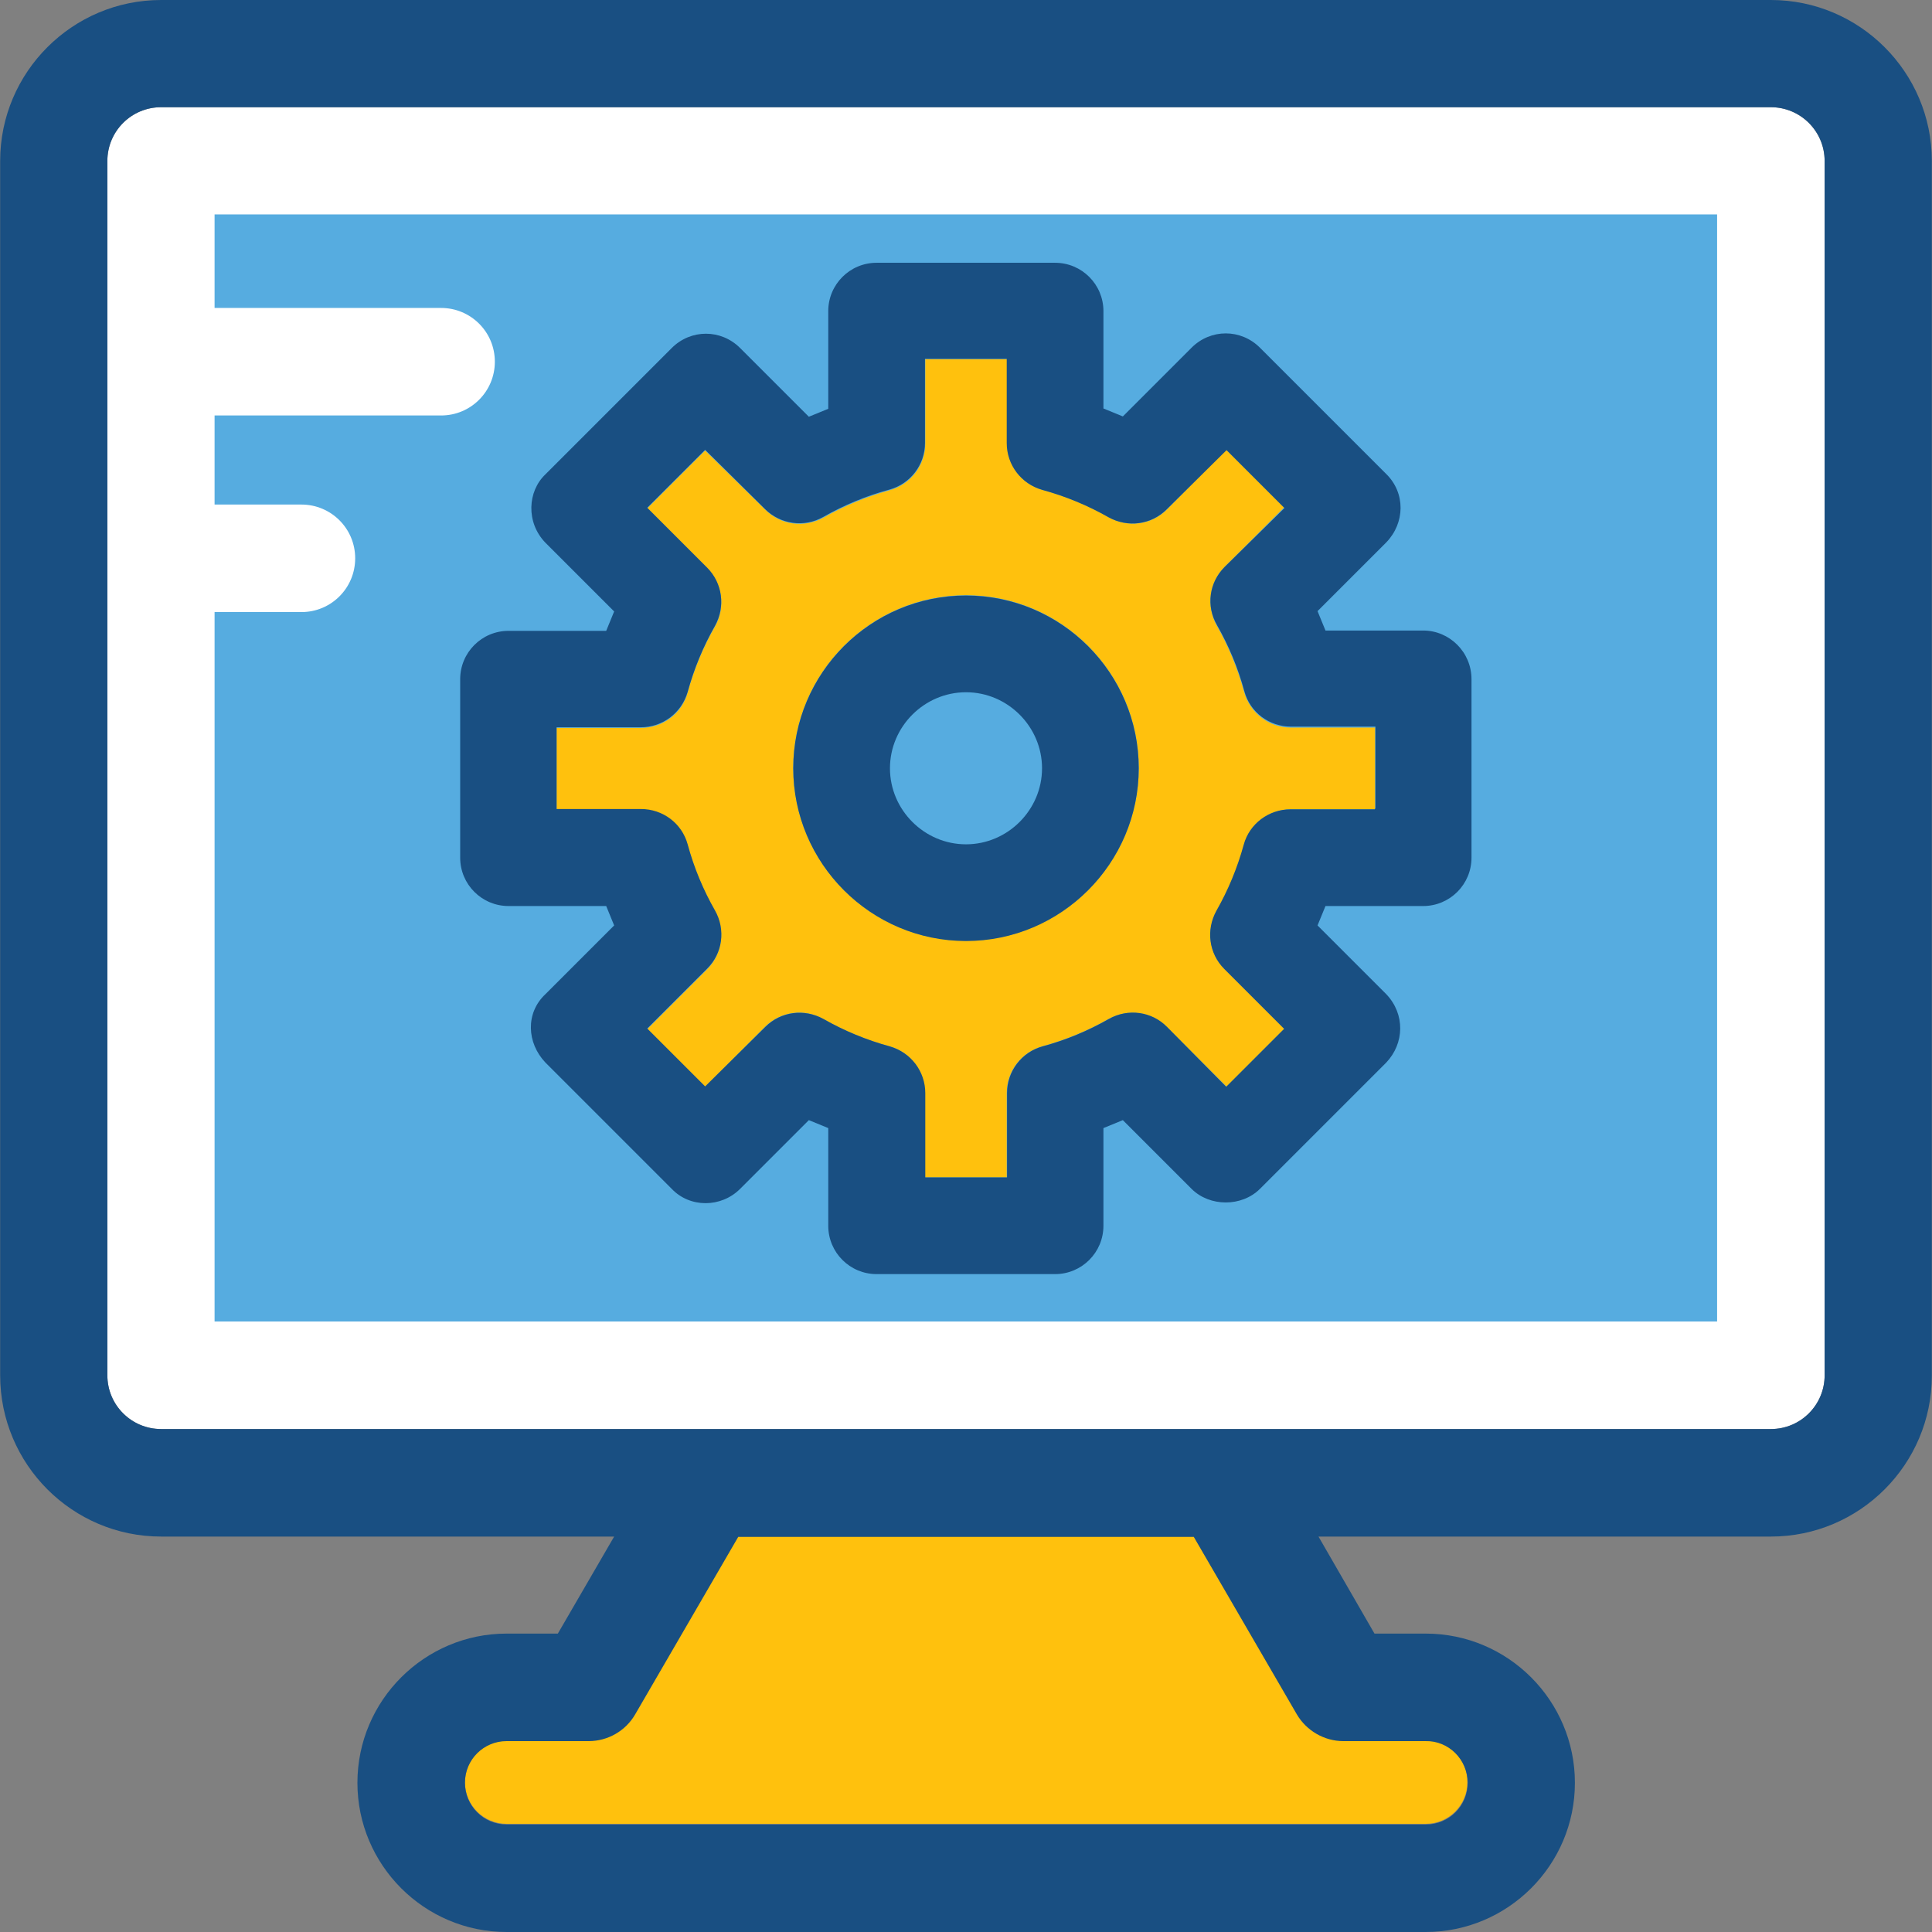 <?xml version="1.0" encoding="iso-8859-1"?>
<!-- Uploaded to: SVG Repo, www.svgrepo.com, Generator: SVG Repo Mixer Tools -->
<svg height="800px" width="800px" version="1.1" id="Layer_1" xmlns="http://www.w3.org/2000/svg" xmlns:xlink="http://www.w3.org/1999/xlink" 
	 viewBox="0 0 392.598 392.598" xml:space="preserve">
<rect x="0" y="0" width="392.598" height="392.598" fill="#808080" stroke="none"/>
<path style="fill:#FFFFFF;" d="M359.855,21.786H32.743c-6.012,0-10.925,4.848-10.925,10.925v246.756
	c0,6.012,4.848,10.925,10.925,10.925h327.111c6.012,0,10.925-4.848,10.925-10.925V32.711
	C370.78,26.699,365.867,21.786,359.855,21.786z"/>
<path style="fill:#FFC10D;" d="M263.596,348.25l-21.01-36.073h-92.574l-20.945,36.073c-1.939,3.297-5.56,5.43-9.438,5.43H102.95
	c-4.719,0-8.469,3.814-8.469,8.469c0,4.719,3.814,8.469,8.469,8.469h186.764c4.719,0,8.469-3.814,8.469-8.469
	c0-4.719-3.814-8.469-8.469-8.469h-16.679C269.091,353.681,265.535,351.677,263.596,348.25z"/>
<path style="fill:#194F82;" d="M359.855,0H32.743C14.707,0,0.032,14.675,0.032,32.711v246.756c0,18.101,14.675,32.776,32.711,32.776
	H124.8l-11.442,19.717H102.95c-16.679,0-30.319,13.576-30.319,30.319c0,16.679,13.576,30.319,30.319,30.319h186.764
	c16.679,0,30.319-13.576,30.319-30.319c0-16.679-13.576-30.319-30.319-30.319h-10.408l-11.378-19.717h91.927
	c18.036,0,32.711-14.675,32.711-32.711V32.711C392.566,14.675,377.891,0,359.855,0z M370.78,279.467
	c0,6.012-4.848,10.925-10.925,10.925H32.743c-6.012,0-10.925-4.848-10.925-10.925V32.711c0-6.012,4.848-10.925,10.925-10.925
	h327.111c6.012,0,10.925,4.848,10.925,10.925v246.82l0,0V279.467z M298.246,362.279c0,4.719-3.814,8.469-8.469,8.469H102.95
	c-4.719,0-8.469-3.814-8.469-8.469c0-4.719,3.814-8.469,8.469-8.469h16.679c3.879,0,7.499-2.069,9.438-5.43l20.945-36.073h92.574
	l20.945,36.073c1.939,3.297,5.56,5.43,9.438,5.43h16.679C294.368,353.681,298.246,357.56,298.246,362.279z"/>
<path style="fill:#56ACE0;" d="M43.604,43.572v19.006h46.028c6.012,0,10.925,4.848,10.925,10.925
	c0,6.012-4.848,10.925-10.925,10.925H43.604v18.101h17.648c6.012,0,10.925,4.848,10.925,10.925c0,6.012-4.848,10.925-10.925,10.925
	H43.604v144.162h305.325V43.572H43.604z"/>
<path style="fill:#FFC10D;" d="M252.8,140.541c-1.293-4.719-3.168-9.244-5.56-13.446c-2.133-3.879-1.552-8.663,1.551-11.83
	l12.154-12.154L249.18,91.345l-12.024,12.154c-3.103,3.168-7.952,3.814-11.83,1.616c-4.202-2.392-8.663-4.267-13.446-5.56
	c-4.267-1.164-7.24-5.042-7.24-9.503V72.986h-16.614v17.131c0,4.396-2.909,8.275-7.24,9.503c-4.719,1.293-9.244,3.168-13.446,5.56
	c-3.879,2.133-8.663,1.552-11.83-1.616l-12.218-12.024l-11.766,11.766l12.154,12.154c3.168,3.103,3.814,7.952,1.616,11.83
	c-2.392,4.202-4.267,8.663-5.56,13.446c-1.164,4.267-5.042,7.176-9.503,7.176h-17.131v16.614h17.131
	c4.396,0,8.275,2.909,9.503,7.176c1.293,4.719,3.168,9.244,5.56,13.446c2.133,3.879,1.552,8.663-1.616,11.83l-12.154,12.154
	l11.766,11.701l12.154-12.154c3.168-3.168,7.952-3.814,11.83-1.616c4.202,2.392,8.663,4.267,13.446,5.56
	c4.267,1.164,7.24,5.042,7.24,9.503v17.131h16.614v-17.131c0-4.396,2.909-8.275,7.24-9.503c4.719-1.293,9.244-3.168,13.446-5.56
	c3.879-2.133,8.663-1.551,11.83,1.616l12.154,12.154l11.766-11.766l-12.154-12.154c-3.168-3.103-3.814-7.952-1.616-11.83
	c2.392-4.202,4.267-8.663,5.56-13.446c1.164-4.267,5.042-7.176,9.503-7.176h17.131v-16.614h-17.131
	C257.778,147.846,253.964,144.808,252.8,140.541z M196.299,191.16c-19.394,0-35.103-15.774-35.103-35.103
	s15.774-35.103,35.103-35.103s35.103,15.774,35.103,35.103S215.693,191.16,196.299,191.16z"/>
<g>
	<path style="fill:#194F82;" d="M289.196,128.129H269.35c-0.517-1.293-1.099-2.651-1.616-3.943l13.964-13.964
		c3.814-3.943,3.943-10.02,0-13.899l-25.665-25.665c-3.879-3.879-10.02-3.879-13.899,0L228.17,84.622
		c-1.293-0.517-2.651-1.099-3.943-1.616V63.224c0-5.43-4.396-9.826-9.826-9.826h-36.267c-5.43,0-9.826,4.396-9.826,9.826v19.846
		c-1.293,0.517-2.651,1.099-3.943,1.616L150.4,70.723c-3.879-3.879-10.02-3.879-13.899,0l-25.665,25.665
		c-3.62,3.426-4.008,9.762,0,13.899l13.964,13.964c-0.517,1.293-1.099,2.651-1.616,3.943h-19.846c-5.43,0-9.826,4.396-9.826,9.826
		v36.267c0,5.43,4.396,9.826,9.826,9.826h19.846c0.517,1.293,1.099,2.651,1.616,3.943l-13.964,13.964
		c-4.073,3.814-3.814,9.891,0,13.899l25.665,25.665c3.685,3.879,10.02,3.879,13.899,0l13.964-13.964
		c1.293,0.517,2.65,1.099,3.943,1.616v19.846c0,5.43,4.396,9.826,9.826,9.826H214.4c5.43,0,9.826-4.396,9.826-9.826v-19.846
		c1.293-0.517,2.651-1.099,3.943-1.616l13.964,13.964c3.685,3.685,10.214,3.685,13.899,0l25.665-25.665
		c3.685-3.879,3.879-9.826,0-13.899l-13.964-13.964c0.517-1.293,1.099-2.651,1.616-3.943h19.846c5.43,0,9.826-4.396,9.826-9.826
		V138.02C299.022,132.525,294.562,128.129,289.196,128.129z M279.37,164.461h-17.131c-4.396,0-8.339,2.909-9.503,7.176
		c-1.293,4.719-3.168,9.244-5.56,13.446c-2.133,3.879-1.552,8.663,1.616,11.83l12.154,12.154l-11.766,11.766l-12.024-12.154
		c-3.103-3.168-7.952-3.814-11.83-1.616c-4.202,2.392-8.663,4.267-13.446,5.56c-4.267,1.164-7.24,5.042-7.24,9.503v17.131h-16.614
		v-17.131c0-4.396-2.909-8.275-7.24-9.503c-4.719-1.293-9.244-3.168-13.446-5.56c-3.879-2.133-8.663-1.551-11.83,1.616
		l-12.218,12.089l-11.766-11.766l12.154-12.154c3.168-3.103,3.814-7.952,1.616-11.83c-2.392-4.202-4.267-8.663-5.56-13.446
		c-1.164-4.267-5.042-7.176-9.503-7.176h-17.131v-16.614h17.131c4.396,0,8.275-2.909,9.503-7.176
		c1.293-4.719,3.168-9.244,5.56-13.446c2.133-3.879,1.552-8.663-1.616-11.83l-12.154-12.154l11.766-11.766l12.154,12.024
		c3.103,3.103,7.952,3.814,11.83,1.616c4.202-2.392,8.663-4.267,13.446-5.56c4.267-1.164,7.24-5.042,7.24-9.503V72.921h16.614
		v17.131c0,4.396,2.909,8.275,7.24,9.503c4.719,1.293,9.244,3.168,13.446,5.56c3.879,2.133,8.663,1.552,11.83-1.616l12.154-12.024
		l11.766,11.766l-12.154,11.96c-3.168,3.168-3.814,7.952-1.552,11.83c2.392,4.202,4.267,8.663,5.56,13.446
		c1.164,4.267,5.042,7.176,9.503,7.176h17.131v16.679h-0.129V164.461z"/>
	<path style="fill:#194F82;" d="M196.299,121.018c-19.394,0-35.103,15.774-35.103,35.103s15.774,35.103,35.103,35.103
		s35.103-15.774,35.103-35.103S215.693,121.018,196.299,121.018z M196.299,171.572c-8.469,0-15.451-6.982-15.451-15.451
		c0-8.469,6.982-15.451,15.451-15.451c8.469,0,15.451,6.982,15.451,15.451C211.75,164.59,204.768,171.572,196.299,171.572z"/>
</g>
</svg>